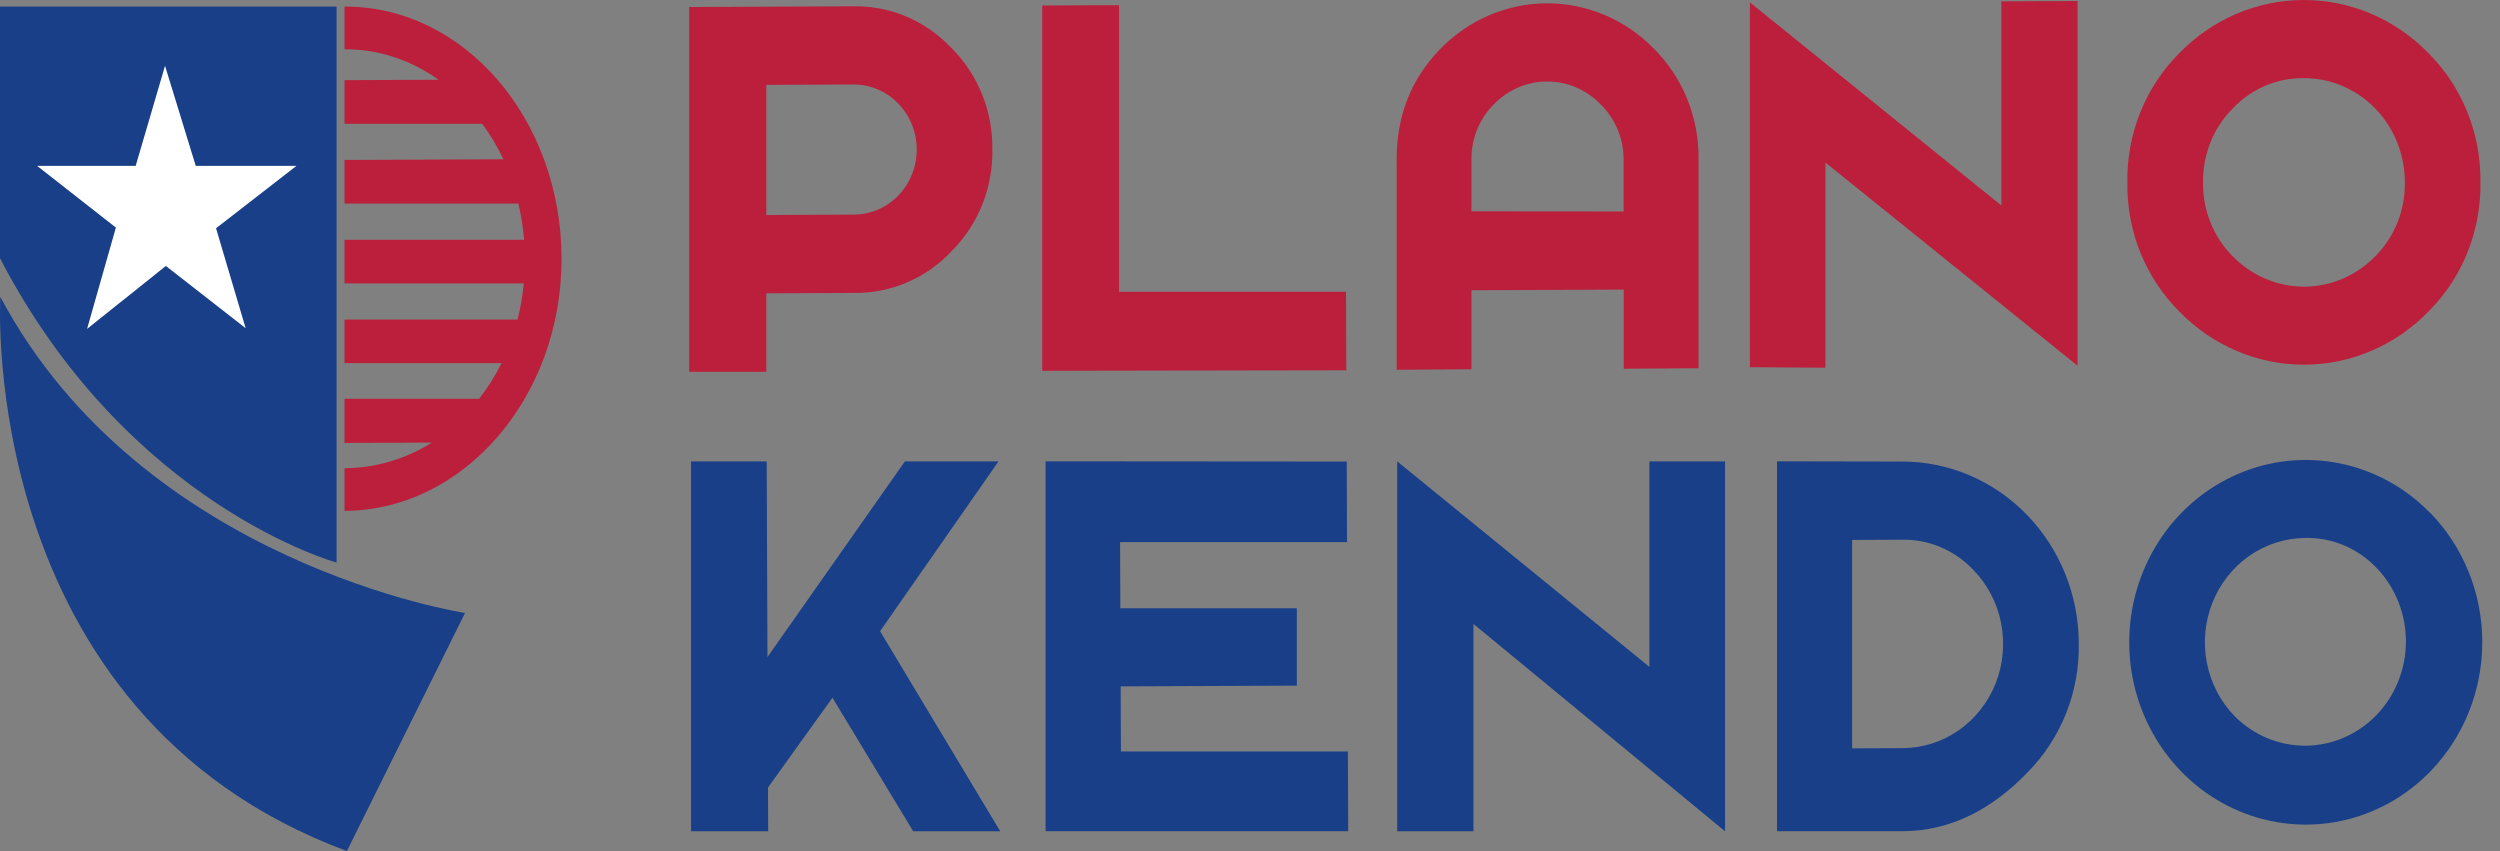 <svg width="94" height="32" viewBox="0 0 94 32" fill="none" xmlns="http://www.w3.org/2000/svg">
<rect x="0" y="0" width="94" height="32" fill="#808080" stroke="none"/>
<g clip-path="url(#clip0)">
<path d="M12.655 21.152C12.655 21.152 4.83 19.01 0 9.709V0H12.655V21.152Z" fill="#183F88"/>
<path d="M0.012 11.163C0.012 11.163 -0.901 26.826 13.043 32L17.485 23.047C17.485 23.047 5.366 21.208 0.012 11.163Z" fill="#183F88"/>
<path d="M12.954 0.248V1.852C14.246 1.847 15.462 2.266 16.491 2.999L12.954 3.014V4.654H18.129C18.438 5.07 18.706 5.517 18.927 5.989L12.954 6.015V7.655H19.491C19.598 8.102 19.67 8.557 19.707 9.016H12.954V10.655H19.696C19.652 11.115 19.573 11.57 19.46 12.017H12.954V13.655H18.857C18.622 14.13 18.34 14.579 18.015 14.994H12.954V16.655L16.236 16.641C15.248 17.265 14.113 17.598 12.954 17.605V19.209C17.439 19.191 21.135 14.929 21.114 9.693C21.093 4.457 17.439 0.229 12.954 0.248Z" fill="#BB1F3B"/>
<path d="M6.205 2.474L5.101 6.237H1.396L4.357 8.557L3.274 12.367L6.236 10L9.237 12.341L8.123 8.583L11.146 6.237H7.36L6.205 2.474Z" fill="white"/>
</g>
<g clip-path="url(#clip1)">
<path d="M28.814 11.029V13.98H25.913V0.264L32.076 0.237C32.763 0.223 33.445 0.355 34.081 0.624C34.716 0.894 35.292 1.295 35.772 1.803C36.266 2.294 36.658 2.885 36.923 3.538C37.188 4.192 37.321 4.895 37.313 5.603C37.327 6.312 37.2 7.017 36.94 7.674C36.681 8.33 36.293 8.925 35.803 9.421C35.327 9.933 34.754 10.338 34.121 10.612C33.487 10.886 32.806 11.023 32.12 11.014L28.814 11.029ZM28.814 3.191V8.085L32.108 8.069C32.736 8.067 33.338 7.808 33.78 7.348C34.223 6.888 34.471 6.265 34.469 5.616C34.468 5.294 34.406 4.976 34.285 4.679C34.165 4.382 33.989 4.113 33.768 3.886C33.547 3.66 33.285 3.48 32.997 3.359C32.709 3.237 32.4 3.175 32.088 3.177L28.814 3.191Z" fill="#BB1F3B"/>
<path d="M39.188 0.206L42.076 0.194V10.971H50.61L50.622 13.922L39.188 13.942V0.206Z" fill="#BB1F3B"/>
<path d="M55.327 10.913V13.884L52.514 13.903V6.027C52.508 4.4 53.025 3.012 54.135 1.861C55.198 0.756 56.643 0.132 58.151 0.125C59.66 0.119 61.11 0.73 62.182 1.826C62.722 2.363 63.151 3.008 63.44 3.722C63.729 4.436 63.874 5.204 63.865 5.978V13.845L61.052 13.864V10.888L55.327 10.913ZM61.048 7.951V5.989C61.047 5.601 60.969 5.216 60.819 4.86C60.669 4.503 60.45 4.182 60.176 3.916C59.911 3.644 59.597 3.429 59.251 3.283C58.906 3.136 58.536 3.062 58.162 3.064C57.789 3.065 57.42 3.143 57.075 3.293C56.731 3.442 56.419 3.66 56.156 3.934C55.888 4.204 55.676 4.528 55.533 4.885C55.391 5.243 55.321 5.627 55.327 6.014V7.946L61.048 7.951Z" fill="#BB1F3B"/>
<path d="M68.637 6.113V13.826L65.797 13.806V0.091L75.251 7.727V0.05L78.117 0.037V13.752L68.637 6.113Z" fill="#BB1F3B"/>
<path d="M91.299 1.988C91.929 2.613 92.428 3.365 92.766 4.197C93.104 5.029 93.273 5.923 93.264 6.825C93.281 7.728 93.12 8.625 92.789 9.46C92.458 10.296 91.964 11.052 91.339 11.683C90.726 12.322 89.996 12.831 89.192 13.179C88.388 13.527 87.526 13.708 86.654 13.712C85.783 13.716 84.919 13.542 84.112 13.201C83.305 12.86 82.572 12.358 81.953 11.724C81.323 11.099 80.823 10.347 80.485 9.514C80.147 8.681 79.978 7.786 79.989 6.883C79.972 5.981 80.133 5.085 80.465 4.25C80.796 3.415 81.288 2.659 81.913 2.028C83.153 0.737 84.838 0.008 86.598 0C88.358 -0.007 90.049 0.708 91.299 1.988V1.988ZM86.612 2.939C86.112 2.933 85.617 3.033 85.156 3.232C84.695 3.431 84.279 3.726 83.932 4.098C83.575 4.459 83.294 4.892 83.105 5.369C82.917 5.847 82.825 6.36 82.835 6.875C82.829 7.391 82.926 7.903 83.119 8.379C83.312 8.855 83.597 9.285 83.957 9.643C84.673 10.374 85.639 10.782 86.646 10.778C87.652 10.773 88.616 10.357 89.325 9.62C89.682 9.259 89.963 8.826 90.152 8.348C90.341 7.87 90.432 7.358 90.422 6.842C90.421 6.327 90.322 5.817 90.129 5.342C89.937 4.866 89.656 4.435 89.302 4.072C88.948 3.71 88.528 3.423 88.066 3.228C87.605 3.034 87.11 2.935 86.612 2.939V2.939Z" fill="#BB1F3B"/>
<path d="M33.091 23.733L37.608 31.256H34.336L31.3 26.233L28.877 29.61L28.884 31.256H25.984V17.348H28.828L28.857 24.705L34.024 17.348H37.543L33.091 23.733Z" fill="#183F88"/>
<path d="M50.637 17.354L50.648 20.384H42.115L42.125 22.871H48.761V25.78L42.136 25.808L42.147 28.255H50.681L50.693 31.253H39.313V17.345L50.637 17.354Z" fill="#183F88"/>
<path d="M55.402 23.46V31.256H52.535V17.348L62.018 25.075V17.348H64.862V31.256L55.402 23.46Z" fill="#183F88"/>
<path d="M71.497 17.354C73.256 17.346 74.947 18.061 76.197 19.341C77.447 20.621 78.154 22.361 78.162 24.179C78.18 25.082 78.019 25.979 77.688 26.815C77.356 27.651 76.863 28.407 76.238 29.038C74.948 30.383 73.386 31.245 71.553 31.253H66.816V17.345L71.497 17.354ZM71.541 28.13C72.292 28.127 73.024 27.894 73.646 27.46C74.268 27.027 74.751 26.412 75.036 25.695C75.32 24.978 75.392 24.189 75.242 23.43C75.093 22.67 74.729 21.973 74.196 21.427C73.847 21.059 73.429 20.768 72.966 20.573C72.504 20.377 72.008 20.282 71.509 20.293L69.639 20.302V28.138L71.541 28.13Z" fill="#183F88"/>
<path d="M91.37 19.276C92.62 20.556 93.326 22.298 93.334 24.117C93.341 25.936 92.649 27.683 91.41 28.975C90.486 29.939 89.306 30.597 88.019 30.868C86.733 31.138 85.397 31.008 84.182 30.494C82.967 29.981 81.927 29.106 81.193 27.981C80.459 26.857 80.064 25.532 80.059 24.176C80.055 22.82 80.44 21.493 81.165 20.363C81.89 19.233 82.923 18.351 84.133 17.827C85.344 17.303 86.677 17.162 87.965 17.421C89.253 17.68 90.438 18.328 91.37 19.282V19.276ZM86.68 20.227C85.93 20.231 85.198 20.465 84.576 20.898C83.954 21.331 83.471 21.946 83.187 22.663C82.902 23.38 82.83 24.168 82.979 24.928C83.128 25.687 83.492 26.384 84.024 26.93C84.741 27.65 85.704 28.048 86.704 28.038C87.703 28.028 88.659 27.611 89.362 26.878C90.066 26.145 90.462 25.154 90.463 24.121C90.464 23.088 90.071 22.097 89.368 21.362C89.019 20.993 88.6 20.702 88.138 20.507C87.675 20.311 87.179 20.216 86.68 20.227V20.227Z" fill="#183F88"/>
</g>
<defs>
<clipPath id="clip0">
<rect width="21.114" height="31.752" fill="white" transform="translate(0 0.248)"/>
</clipPath>
<clipPath id="clip1">
<rect width="67.421" height="31.256" fill="white" transform="translate(25.913)"/>
</clipPath>
</defs>
</svg>
